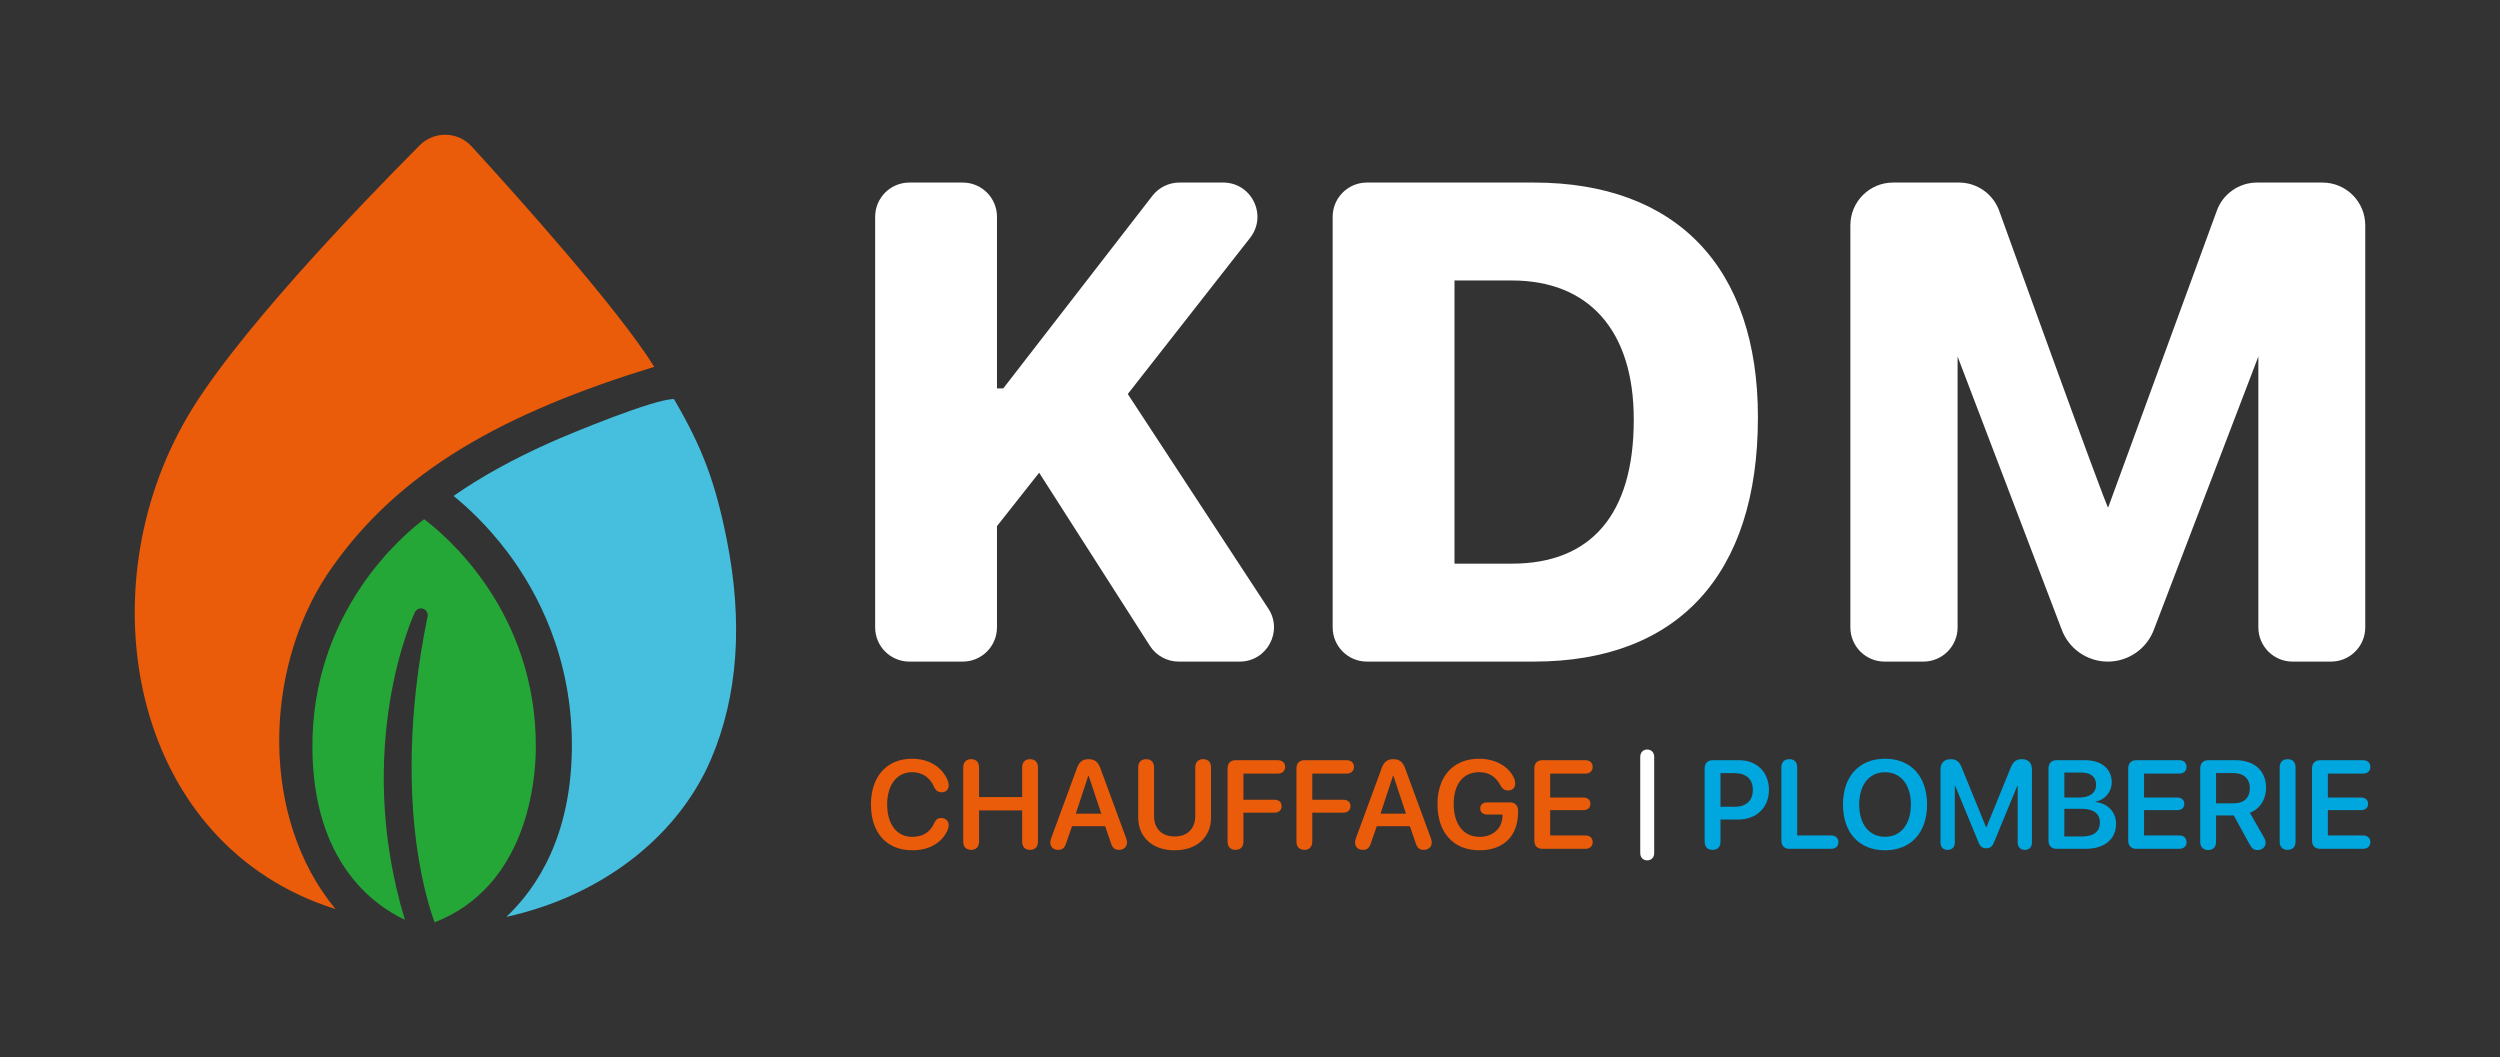 <?xml version="1.0" encoding="UTF-8"?><svg id="a" xmlns="http://www.w3.org/2000/svg" viewBox="0 0 556.592 235.405"><rect x="0" y="0" width="556.592" height="235.405" fill="#333333" stroke="none"/><path d="M158.256,169.127c6.055-14.1,7.235-30.649,3.508-49.188-2.553-12.703-5.415-20.319-11.713-31.089-.019,0-.041-.001-.064-.001-4.448,0-23.051,7.679-27.649,9.741-8.268,3.709-15.276,7.588-21.358,11.823,2.779,2.248,7.426,6.436,11.985,12.487,6.637,8.807,14.515,23.52,14.357,43.613-.154,19.636-7.78,31.196-14.585,37.612,20.912-4.578,38.06-17.635,45.519-35Z" style="fill:#46bfde; stroke-width:0px;"/><path d="M145.662,81.66c-8.19-13.079-30.214-37.654-40.658-49.063-3.081-3.366-8.343-3.474-11.564-.242-12.829,12.875-42.831,43.917-52.731,62.237-21.476,38.781-10.905,93.677,33.996,107.806-16.828-20.331-15.973-53.036-1.906-74.445,15.644-23.326,39.98-36.179,72.863-46.293Z" style="fill:#ea5b0a; stroke-width:0px;"/><path d="M96.762,205.342c20.66-8.054,22.477-31.55,22.532-38.688.239-30.68-20.441-47.757-24.87-51.058-4.43,3.301-25.111,20.378-24.872,51.058.196,25.14,13.443,34.768,20.588,38.128-11.693-38.716,2.08-68.175,2.225-68.476.257-.534.792-.855,1.357-.855.16,0,.322.025.481.079.721.243,1.147.985.993,1.73-4.662,22.625-3.899,40.155-2.439,50.878,1.258,9.23,3.233,15.135,4.005,17.202Z" style="fill:#25a737; stroke-width:0px;"/><path d="M193.907,179.108c0-6.289,3.568-10.185,9.146-10.185,3.65,0,6.535,1.709,7.834,4.594.219.451.328.916.328,1.326,0,.943-.615,1.545-1.559,1.545-.807,0-1.34-.383-1.723-1.244-.916-2.119-2.707-3.227-4.854-3.227-3.391,0-5.564,2.789-5.564,7.191,0,4.43,2.16,7.205,5.578,7.205,2.256,0,3.992-.984,4.894-3.062.355-.807.807-1.135,1.572-1.135.971,0,1.641.643,1.641,1.572,0,.451-.109.861-.328,1.326-1.258,2.68-4.061,4.293-7.752,4.293-5.701,0-9.215-3.869-9.215-10.199Z" style="fill:#ea5b0a; stroke-width:0px;"/><path d="M214.447,187.379v-16.529c0-1.162.67-1.832,1.764-1.832,1.107,0,1.764.67,1.764,1.832v6.604h9.598v-6.604c0-1.162.656-1.832,1.75-1.832,1.107,0,1.764.67,1.764,1.832v16.529c0,1.162-.656,1.832-1.764,1.832-1.094,0-1.75-.67-1.75-1.832v-6.959h-9.598v6.959c0,1.162-.656,1.832-1.764,1.832-1.094,0-1.764-.67-1.764-1.832Z" style="fill:#ea5b0a; stroke-width:0px;"/><path d="M233.838,187.584c0-.273.068-.656.232-1.08l5.729-15.572c.478-1.312,1.272-1.914,2.557-1.914,1.299,0,2.092.574,2.584,1.9l5.742,15.586c.164.451.232.766.232,1.08,0,.957-.738,1.627-1.764,1.627-.957,0-1.49-.438-1.805-1.49l-1.299-3.773h-7.369l-1.299,3.746c-.328,1.066-.848,1.518-1.764,1.518-1.08,0-1.777-.629-1.777-1.627ZM245.186,181.158l-2.803-8.422h-.096l-2.775,8.422h5.674Z" style="fill:#ea5b0a; stroke-width:0px;"/><path d="M253.407,182.02v-11.17c0-1.162.67-1.832,1.764-1.832,1.107,0,1.764.67,1.764,1.832v10.855c0,2.693,1.654,4.525,4.58,4.525s4.594-1.832,4.594-4.525v-10.855c0-1.162.656-1.832,1.764-1.832,1.094,0,1.75.67,1.75,1.832v11.17c0,4.307-3.103,7.287-8.107,7.287-4.99,0-8.107-2.981-8.107-7.287Z" style="fill:#ea5b0a; stroke-width:0px;"/><path d="M273.305,187.379v-16.297c0-1.148.67-1.832,1.764-1.832h9.434c.971,0,1.613.574,1.613,1.49s-.656,1.49-1.613,1.49h-7.67v5.824h6.959c.93,0,1.545.547,1.545,1.435s-.615,1.435-1.545,1.435h-6.959v6.453c0,1.162-.656,1.832-1.764,1.832-1.094,0-1.764-.67-1.764-1.832Z" style="fill:#ea5b0a; stroke-width:0px;"/><path d="M288.636,187.379v-16.297c0-1.148.67-1.832,1.764-1.832h9.434c.971,0,1.613.574,1.613,1.49s-.656,1.49-1.613,1.49h-7.67v5.824h6.959c.93,0,1.545.547,1.545,1.435s-.615,1.435-1.545,1.435h-6.959v6.453c0,1.162-.656,1.832-1.764,1.832-1.094,0-1.764-.67-1.764-1.832Z" style="fill:#ea5b0a; stroke-width:0px;"/><path d="M301.683,187.584c0-.273.068-.656.232-1.08l5.729-15.572c.478-1.312,1.272-1.914,2.557-1.914,1.299,0,2.092.574,2.584,1.9l5.742,15.586c.164.451.232.766.232,1.08,0,.957-.738,1.627-1.764,1.627-.957,0-1.49-.438-1.805-1.49l-1.299-3.773h-7.369l-1.299,3.746c-.328,1.066-.848,1.518-1.764,1.518-1.08,0-1.777-.629-1.777-1.627ZM313.03,181.158l-2.803-8.422h-.096l-2.775,8.422h5.674Z" style="fill:#ea5b0a; stroke-width:0px;"/><path d="M320.035,179.039c0-6.262,3.568-10.117,9.27-10.117,3.719,0,6.686,1.805,7.779,4.348.205.465.26.82.26,1.176,0,.93-.615,1.545-1.559,1.545-.766,0-1.299-.342-1.736-1.135-.984-1.955-2.584-2.939-4.731-2.939-3.555,0-5.674,2.639-5.674,7.082,0,4.539,2.215,7.314,5.769,7.314,2.981,0,5.045-1.887,5.1-4.648l.014-.328h-3.5c-.875,0-1.477-.519-1.477-1.353s.602-1.34,1.477-1.34h5.195c1.094,0,1.75.684,1.75,1.832v.41c0,5.127-3.144,8.422-8.6,8.422-5.756,0-9.338-3.91-9.338-10.268Z" style="fill:#ea5b0a; stroke-width:0px;"/><path d="M341.6,187.147v-16.064c0-1.148.67-1.832,1.764-1.832h9.611c.971,0,1.613.574,1.613,1.49s-.643,1.49-1.613,1.49h-7.848v5.332h7.438c.902,0,1.518.533,1.518,1.395s-.602,1.408-1.518,1.408h-7.438v5.633h7.848c.971,0,1.613.574,1.613,1.49s-.643,1.49-1.613,1.49h-9.611c-1.094,0-1.764-.684-1.764-1.832Z" style="fill:#ea5b0a; stroke-width:0px;"/><path d="M365.179,189.922v-21.41c0-.971.615-1.641,1.559-1.641.93,0,1.545.67,1.545,1.641v21.41c0,.957-.615,1.627-1.545,1.627-.943,0-1.559-.67-1.559-1.627Z" style="fill:#fff; stroke-width:0px;"/><path d="M379.517,187.379v-16.297c0-1.148.67-1.832,1.764-1.832h5.906c3.924,0,6.644,2.666,6.644,6.604s-2.803,6.604-6.795,6.604h-3.992v4.922c0,1.162-.656,1.832-1.764,1.832-1.094,0-1.764-.67-1.764-1.832ZM386.243,179.613c2.529,0,4.006-1.367,4.006-3.76,0-2.365-1.463-3.719-3.992-3.719h-3.213v7.479h3.199Z" style="fill:#00a7df; stroke-width:0px;"/><path d="M396.598,187.147v-16.297c0-1.162.67-1.832,1.764-1.832,1.107,0,1.764.67,1.764,1.832v15.148h7.561c.957,0,1.613.574,1.613,1.49s-.643,1.49-1.613,1.49h-9.324c-1.094,0-1.764-.684-1.764-1.832Z" style="fill:#00a7df; stroke-width:0px;"/><path d="M410.315,179.121c0-6.275,3.609-10.199,9.365-10.199,5.742,0,9.352,3.924,9.352,10.199s-3.609,10.185-9.352,10.185c-5.756,0-9.365-3.91-9.365-10.185ZM425.436,179.121c0-4.402-2.242-7.191-5.756-7.191-3.527,0-5.756,2.789-5.756,7.191,0,4.389,2.228,7.178,5.756,7.178,3.514,0,5.756-2.789,5.756-7.178Z" style="fill:#00a7df; stroke-width:0px;"/><path d="M432.03,187.557v-16.297c0-1.395.861-2.242,2.269-2.242,1.217,0,1.914.519,2.434,1.832l5.428,13.289h.109l5.414-13.289c.519-1.299,1.23-1.832,2.461-1.832,1.408,0,2.242.834,2.242,2.242v16.297c0,1.039-.588,1.654-1.586,1.654s-1.586-.615-1.586-1.654v-12.578h-.096l-5.236,12.688c-.342.82-.848,1.19-1.668,1.19-.807,0-1.34-.369-1.668-1.176l-5.236-12.701h-.096v12.578c0,1.039-.602,1.654-1.6,1.654s-1.586-.615-1.586-1.654Z" style="fill:#00a7df; stroke-width:0px;"/><path d="M456.07,187.147v-16.064c0-1.148.67-1.832,1.764-1.832h6.426c3.582,0,5.893,1.928,5.893,4.922,0,2.119-1.572,3.965-3.596,4.293v.109c2.68.26,4.553,2.188,4.553,4.799,0,3.473-2.557,5.606-6.768,5.606h-6.508c-1.094,0-1.764-.684-1.764-1.832ZM462.824,177.563c2.461,0,3.842-1.039,3.842-2.871,0-1.723-1.19-2.693-3.295-2.693h-3.773v5.564h3.227ZM463.535,186.231c2.598,0,3.978-1.08,3.978-3.103,0-2.01-1.422-3.062-4.129-3.062h-3.787v6.166h3.938Z" style="fill:#00a7df; stroke-width:0px;"/><path d="M473.82,187.147v-16.064c0-1.148.67-1.832,1.764-1.832h9.611c.971,0,1.613.574,1.613,1.49s-.643,1.49-1.613,1.49h-7.848v5.332h7.438c.902,0,1.518.533,1.518,1.395s-.602,1.408-1.518,1.408h-7.438v5.633h7.848c.971,0,1.613.574,1.613,1.49s-.643,1.49-1.613,1.49h-9.611c-1.094,0-1.764-.684-1.764-1.832Z" style="fill:#00a7df; stroke-width:0px;"/><path d="M489.849,187.42v-16.338c0-1.148.67-1.832,1.764-1.832h6.07c4.266,0,6.822,2.365,6.822,6.139,0,2.57-1.312,4.676-3.596,5.564l3.117,5.469c.301.506.383.807.383,1.217,0,.93-.766,1.613-1.777,1.613-.834,0-1.244-.301-1.791-1.272l-3.514-6.426h-3.951v5.865c0,1.148-.67,1.832-1.764,1.832s-1.764-.684-1.764-1.832ZM497.355,178.848c2.242,0,3.541-1.244,3.541-3.377,0-2.078-1.381-3.363-3.609-3.363h-3.91v6.74h3.978Z" style="fill:#00a7df; stroke-width:0px;"/><path d="M507.545,187.379v-16.529c0-1.162.67-1.832,1.764-1.832,1.107,0,1.764.67,1.764,1.832v16.529c0,1.162-.656,1.832-1.764,1.832-1.094,0-1.764-.67-1.764-1.832Z" style="fill:#00a7df; stroke-width:0px;"/><path d="M514.741,187.147v-16.064c0-1.148.67-1.832,1.764-1.832h9.611c.971,0,1.613.574,1.613,1.49s-.643,1.49-1.613,1.49h-7.848v5.332h7.438c.902,0,1.518.533,1.518,1.395s-.602,1.408-1.518,1.408h-7.438v5.633h7.848c.971,0,1.613.574,1.613,1.49s-.643,1.49-1.613,1.49h-9.611c-1.094,0-1.764-.684-1.764-1.832Z" style="fill:#00a7df; stroke-width:0px;"/><path d="M202.457,40.644h11.892c4.206,0,7.616,3.41,7.616,7.616v38.207h1.404l33.189-42.87c1.442-1.863,3.666-2.954,6.022-2.954h9.745c6.35,0,9.911,7.314,5.995,12.312l-27.236,34.768,31.301,47.781c3.318,5.065-.316,11.789-6.371,11.789h-13.592c-2.597,0-5.016-1.324-6.415-3.512l-24.656-38.542-9.386,11.9v22.539c0,4.206-3.41,7.616-7.616,7.616h-11.892c-4.206,0-7.616-3.41-7.616-7.616V48.259c0-4.206,3.41-7.616,7.616-7.616Z" style="fill:#fff; stroke-width:0px;"/><path d="M296.7,48.259c0-4.206,3.41-7.616,7.616-7.616h37.172c31.782,0,49.888,18.921,49.888,52.179v.148c0,34.959-17.811,54.323-49.888,54.323h-37.172c-4.206,0-7.616-3.41-7.616-7.616V48.259ZM336.611,125.49c17.589,0,27.124-10.938,27.124-32.002v-.148c0-19.807-10.052-30.894-27.124-30.894h-12.787v63.043h12.787Z" style="fill:#fff; stroke-width:0px;"/><path d="M421.48,40.644h14.66c4.025,0,7.615,2.532,8.967,6.323,0,0,23.821,66.034,24.242,66.034h0l24.172-66.025c1.349-3.796,4.941-6.331,8.97-6.331h14.581c5.258,0,9.52,4.262,9.52,9.52v89.514c0,4.206-3.41,7.616-7.616,7.616h-8.568c-4.206,0-7.616-3.41-7.616-7.616v-60.306l-23.196,60.648c-1.557,4.362-5.688,7.274-10.32,7.274h0c-4.632,0-8.763-2.912-10.32-7.274l-23.124-60.648v60.306c0,4.206-3.41,7.616-7.616,7.616h-8.64c-4.206,0-7.616-3.41-7.616-7.616V50.163c0-5.258,4.262-9.52,9.52-9.52Z" style="fill:#fff; stroke-width:0px;"/></svg>